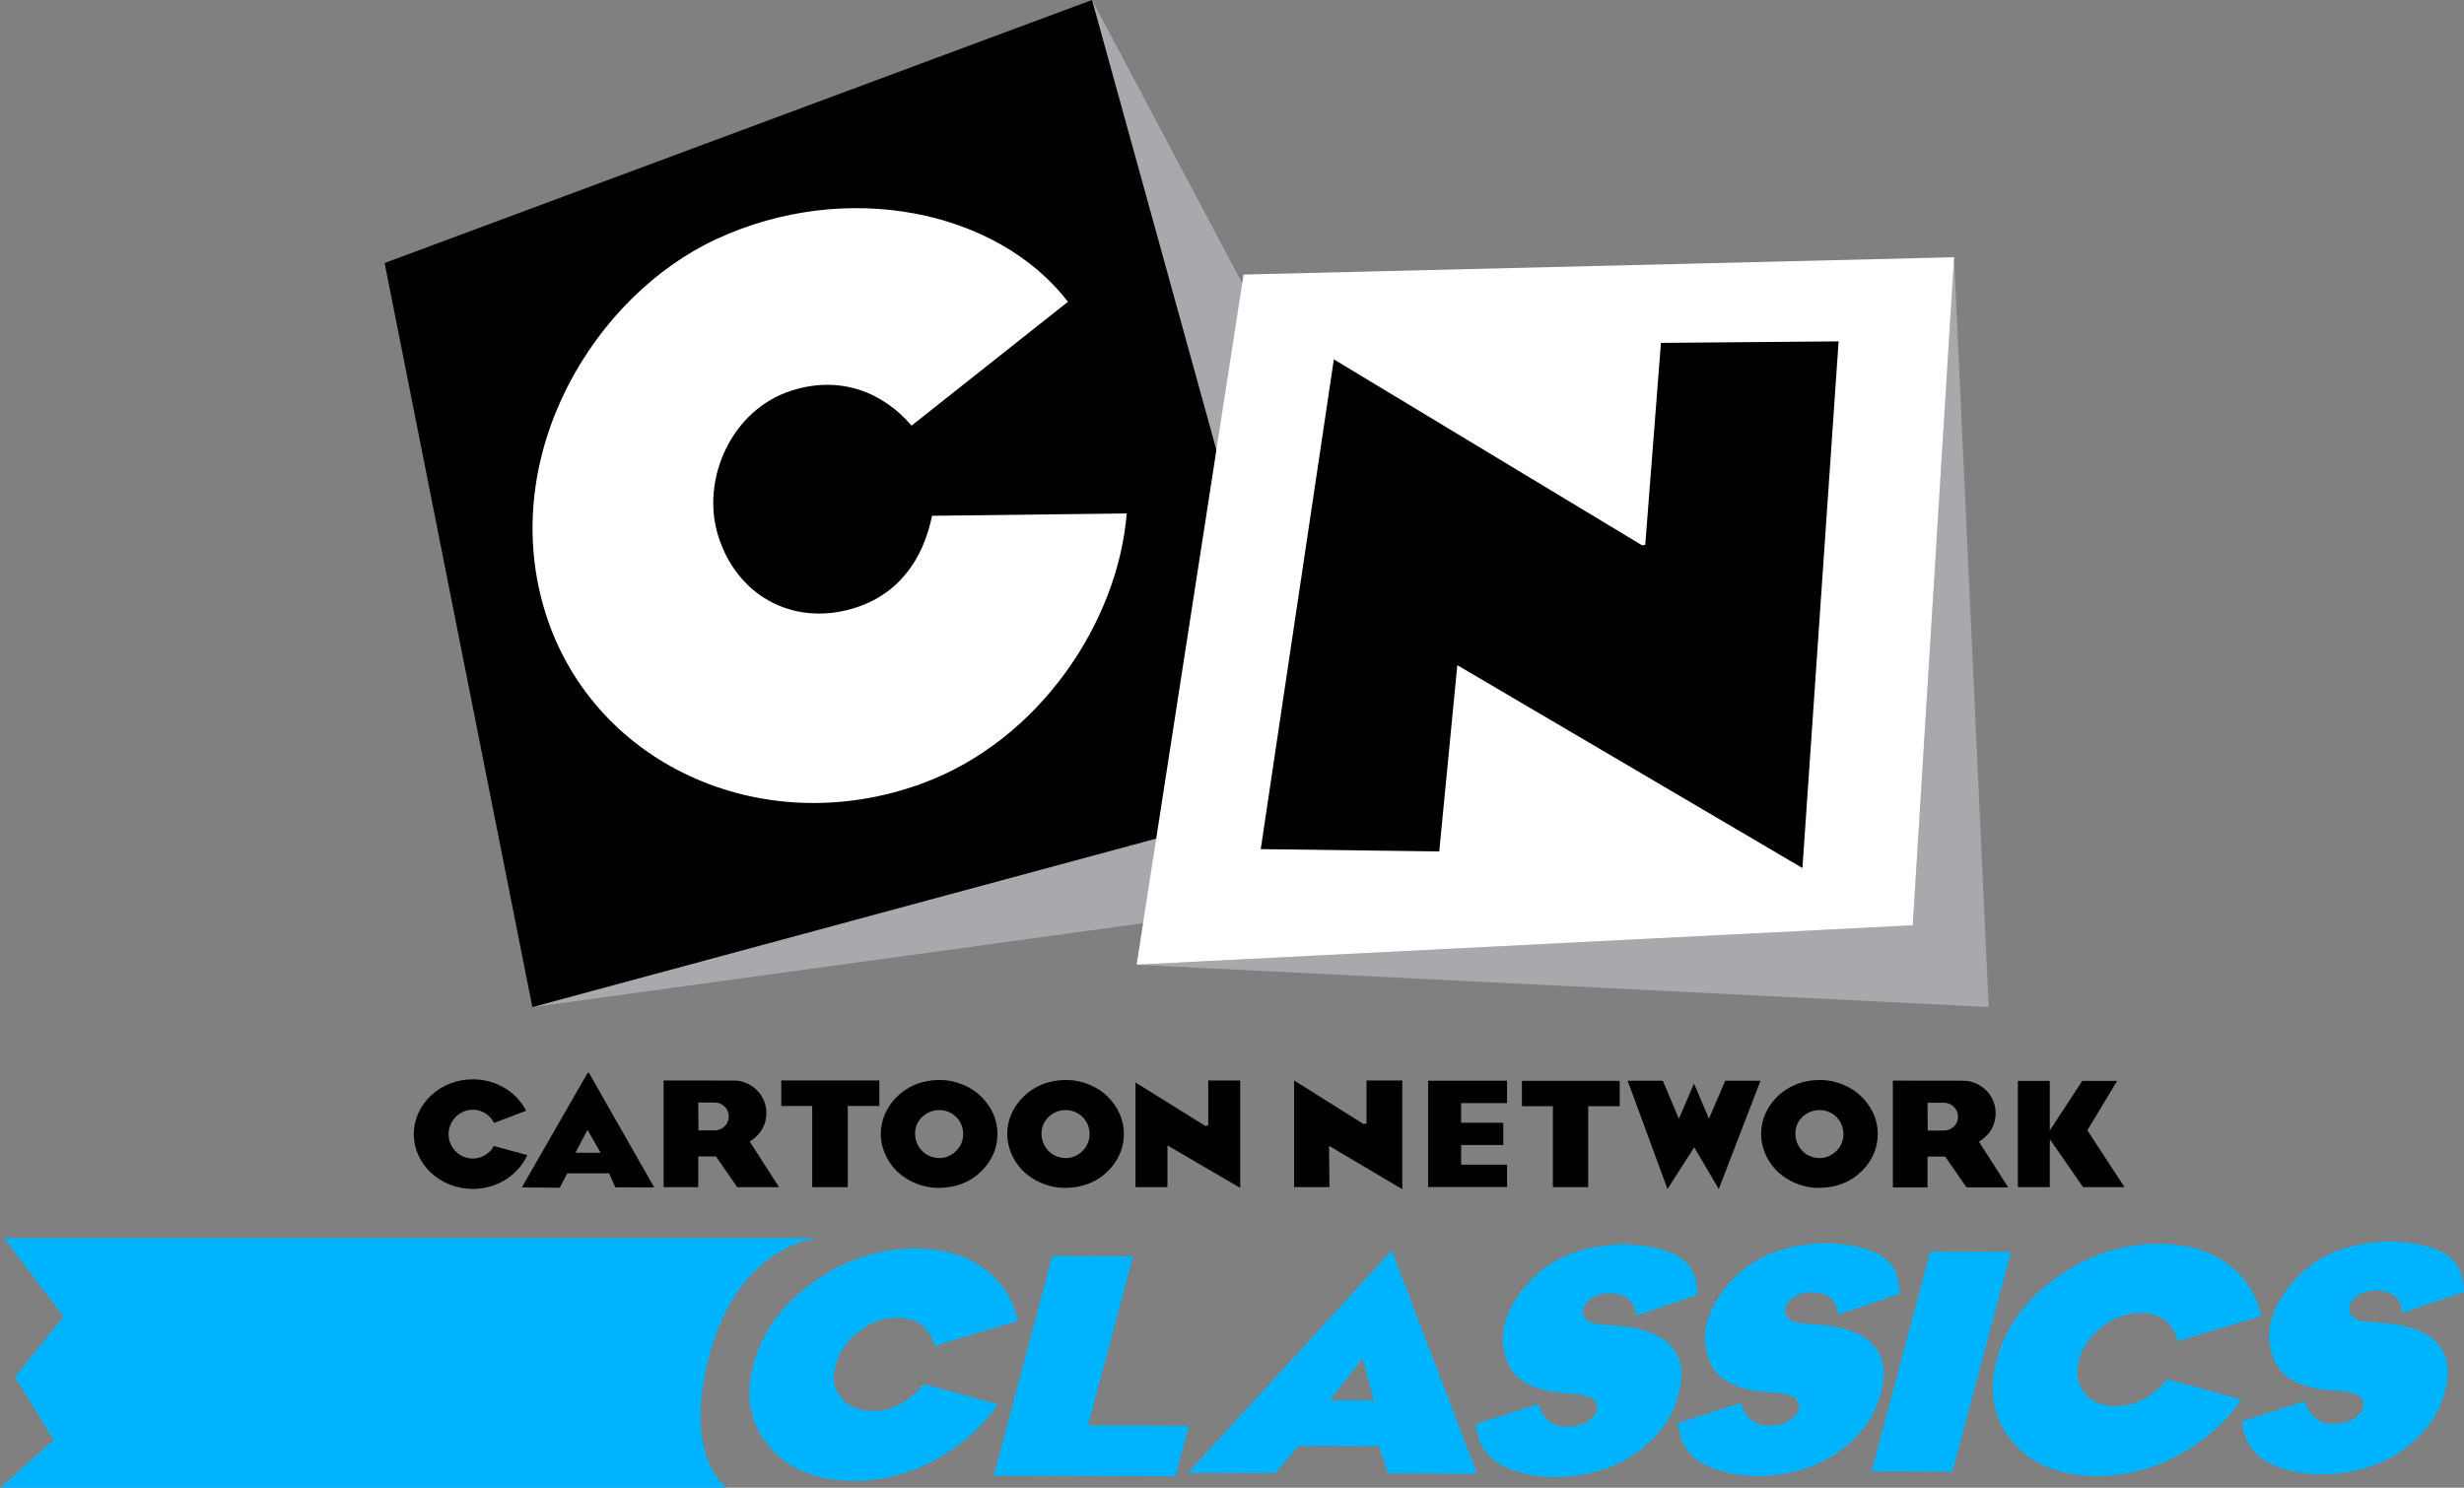 <svg version="1.1" xmlns="http://www.w3.org/2000/svg" xmlns:xlink="http://www.w3.org/1999/xlink" width="407.87" height="246.314" viewBox="0,0,407.87,246.314"><rect x="0" y="0" width="407.87" height="246.314" fill="#808080" stroke="none"/><g transform="translate(-27.833,-44.686)"><g data-paper-data="{&quot;isPaintingLayer&quot;:true}" fill-rule="nonzero" stroke="none" stroke-linecap="butt" stroke-linejoin="miter" stroke-miterlimit="10" stroke-dasharray="" stroke-dashoffset="0" style="mix-blend-mode: normal"><path d="M208.601,44.686l76.09,143.559l-168.728,23.164l129.072,-34.876l-36.435,-131.847" fill="#a7a9ac" stroke-width="1"/><path d="M182.114,130.076l32.222,-0.381c-1.401,17.865 -14.403,37.641 -34.013,44.76c-26.709,9.689 -54.987,-3.573 -62.457,-29.141c-7.461,-25.512 8.325,-51.711 28.621,-61.075c21.364,-9.865 46.319,-4.863 58.133,10.403l-25.892,20.51c-4.789,-5.605 -11.935,-8.371 -19.944,-5.772c-9.865,3.174 -14.886,14.589 -12.139,23.786c3.016,10.051 12.269,15.183 22.227,12.306c7.805,-2.255 11.805,-8.325 13.243,-15.396" fill="#ffffff" stroke-width="1"/><path d="M351.287,87.256l5.735,124.154l-141.053,-7.007l128.488,-6.524l6.83,-110.623" fill="#a7a9ac" stroke-width="1"/><path d="M245.026,176.543l-129.072,34.876l-24.454,-123.189l117.091,-43.544l36.435,131.857" fill="#000000" stroke-width="1"/><path d="M344.457,197.879l-128.469,6.515l17.698,-114.252l117.611,-2.868l-6.84,110.604" fill="#ffffff" stroke-width="1"/><path d="M182.114,130.076l32.222,-0.381c-1.401,17.865 -14.403,37.641 -34.013,44.76c-26.709,9.689 -54.987,-3.573 -62.457,-29.141c-7.461,-25.512 8.325,-51.711 28.621,-61.075c21.364,-9.865 46.319,-4.863 58.133,10.403l-25.892,20.51c-4.789,-5.605 -11.935,-8.371 -19.944,-5.772c-9.865,3.174 -14.886,14.589 -12.139,23.786c3.016,10.051 12.269,15.183 22.227,12.306c7.805,-2.255 11.805,-8.325 13.243,-15.396" fill="#ffffff" stroke-width="1"/><path d="M332.179,101.206l-5.986,87.19l-57.13,-33.586l-2.988,30.839l-29.549,-0.381l12.102,-81.083l51.015,30.783l0.529,-0.067l2.599,-33.447l29.41,-0.25" fill="#000000" stroke-width="1"/><path d="M378.284,223.641c-0.529,0.882 -4.928,8.176 -4.928,8.176c0,0 5.559,8.51 6.144,9.41h-6.858c-0.186,-0.269 -5.475,-7.907 -5.475,-7.907l-0.03,1.058v6.849h-5.281v-17.586h5.281v8.222c0,0 5.197,-7.926 5.373,-8.222h5.772" fill="#000000" stroke-width="1"/><path d="M259.959,223.567v18.004c-0.909,-0.548 -12.13,-7.183 -12.13,-7.183c0,0 0.074,6.246 0.074,6.84h-5.856v-17.661c0.909,0.575 11.508,7.229 11.508,7.229l0.483,-0.12v-7.109h5.921" fill="#000000" stroke-width="1"/><path d="M270.019,223.613h7.276v3.703h-7.601v3.257h6.979v3.675h-6.979v3.257h7.601v3.703h-13.067v-17.596h5.791" fill="#000000" stroke-width="1"/><path d="M295.948,223.632v4.195h-5.216v13.401h-5.847v-13.401h-5.123v-4.195h16.185" fill="#000000" stroke-width="1"/><path d="M303.085,223.613c0.167,0.371 2.654,6.292 2.654,6.292c0,0 2.042,-4.724 2.506,-5.819c0.473,1.095 2.478,5.819 2.478,5.819c0,0 2.534,-5.921 2.691,-6.292h5.837c-0.325,0.835 -6.459,16.76 -6.905,17.921c-0.575,-0.984 -4.065,-6.905 -4.065,-6.905c0,0 -3.824,5.967 -4.427,6.914c-0.417,-1.132 -6.301,-17.104 -6.589,-17.93h5.819" fill="#000000" stroke-width="1"/><path d="M335.984,226.258c1.735,1.735 2.682,3.861 2.682,6.162c0,2.422 -0.993,4.529 -2.701,6.19c-1.643,1.652 -4.009,2.738 -7.174,2.738c-2.738,0 -5.587,-1.346 -7.229,-3.23c-1.476,-1.661 -2.209,-3.777 -2.209,-5.652c0,-2.367 0.928,-4.464 2.608,-6.153c1.661,-1.652 4.037,-2.821 7.146,-2.821c2.719,0 5.253,1.141 6.877,2.766M331.817,235.242c0.761,-0.752 1.16,-1.689 1.16,-2.821c0,-1.058 -0.418,-2.06 -1.16,-2.812c-0.659,-0.668 -1.67,-1.141 -2.793,-1.141c-1.234,0 -2.181,0.51 -2.849,1.141c-0.77,0.752 -1.151,1.698 -1.151,2.775c0,1.095 0.427,2.088 1.151,2.849c0.696,0.724 1.754,1.188 2.951,1.188c0.817,0 1.893,-0.38 2.691,-1.179" fill="#000000" stroke-width="1"/><path d="M355.408,233.701l4.844,7.564h-6.895l-3.536,-5.095h-2.923v5.095h-5.735v-17.67l11.721,0.015c2.552,0 5.29,2.162 5.29,5.373c0,2.422 -1.476,3.972 -2.766,4.714M349.19,227.257h-2.292l0.03,4.603h2.756c0.947,0 2.255,-0.761 2.255,-2.311c0,-1.336 -1.142,-2.292 -2.255,-2.292h-0.492" fill="#000000" stroke-width="1"/><path d="M233.129,223.567v17.781c-0.909,-0.529 -12.046,-7.025 -12.046,-7.025v6.905h-5.29v-17.327c0.937,0.585 11.563,7.202 11.563,7.202l0.483,-0.13v-7.406h5.29" fill="#000000" stroke-width="1"/><path d="M173.391,223.567v4.223h-5.225v13.447h-5.884v-13.447h-5.123v-4.223h16.232" fill="#000000" stroke-width="1"/><path d="M96.335,232.458c0,-5.011 4.38,-9.076 9.772,-9.076c3.796,0 7.192,2.023 8.807,5.197c-0.594,0.223 -4.844,1.838 -5.281,2.014c-0.696,-1.318 -2.023,-2.181 -3.527,-2.181c-2.218,0 -4.018,1.828 -4.018,4.046c0,2.227 1.8,4.037 4.018,4.037c1.448,0 2.756,-0.817 3.471,-2.07c0.39,0.093 4.882,1.318 5.54,1.494c-1.513,3.36 -5.067,5.605 -9.011,5.605c-5.392,0 -9.772,-4.065 -9.772,-9.067" fill="#000000" stroke-width="1"/><path d="M190.272,226.258c1.745,1.735 2.673,3.861 2.673,6.162c0,2.422 -0.993,4.529 -2.691,6.19c-1.643,1.652 -4,2.738 -7.165,2.738c-2.738,0 -5.587,-1.346 -7.239,-3.23c-1.466,-1.661 -2.218,-3.777 -2.218,-5.652c0,-2.367 0.947,-4.464 2.617,-6.153c1.652,-1.652 4.037,-2.821 7.146,-2.821c2.719,0 5.253,1.141 6.877,2.766M186.096,235.242c0.761,-0.752 1.179,-1.689 1.179,-2.821c0,-1.058 -0.418,-2.06 -1.169,-2.812c-0.659,-0.668 -1.67,-1.141 -2.793,-1.141c-1.234,0 -2.172,0.51 -2.84,1.141c-0.789,0.752 -1.169,1.698 -1.169,2.775c0,1.095 0.436,2.088 1.169,2.849c0.687,0.724 1.735,1.188 2.942,1.188c0.817,0 1.893,-0.38 2.682,-1.179" fill="#000000" stroke-width="1"/><path d="M211.208,226.258c1.726,1.735 2.663,3.861 2.663,6.162c0,2.422 -0.984,4.529 -2.682,6.19c-1.661,1.652 -4.009,2.738 -7.183,2.738c-2.738,0 -5.578,-1.346 -7.229,-3.23c-1.457,-1.661 -2.218,-3.777 -2.218,-5.652c0,-2.367 0.947,-4.464 2.626,-6.153c1.652,-1.652 4.018,-2.821 7.137,-2.821c2.728,0 5.253,1.141 6.886,2.766M207.023,235.242c0.761,-0.752 1.169,-1.689 1.169,-2.821c0,-1.058 -0.408,-2.06 -1.16,-2.812c-0.659,-0.668 -1.68,-1.141 -2.793,-1.141c-1.234,0 -2.172,0.51 -2.831,1.141c-0.789,0.752 -1.169,1.698 -1.169,2.775c0,1.095 0.427,2.088 1.151,2.849c0.687,0.724 1.754,1.188 2.951,1.188c0.835,0 1.884,-0.38 2.682,-1.179" fill="#000000" stroke-width="1"/><path d="M151.934,233.673l4.854,7.564h-6.923l-3.517,-5.095h-2.933v5.095h-5.735v-17.67l11.74,0.015c2.543,0 5.271,2.162 5.271,5.373c0,2.431 -1.485,3.972 -2.756,4.714M145.726,227.22h-2.311l0.037,4.612h2.738c0.947,0 2.274,-0.761 2.274,-2.311c0,-1.355 -1.16,-2.302 -2.264,-2.302h-0.473" fill="#000000" stroke-width="1"/><path d="M125.387,222.431l10.737,18.839l-6.431,-0.015l-1.039,-2.311h-6.914l-1.253,2.376l-6.274,-0.045l10.821,-18.839l0.045,-0.084c0.037,-0.03 0.083,-0.067 0.12,-0.067c0.065,0 0.11,0.037 0.14,0.074l0.045,0.074zM123.078,235.539h4.176l-2.144,-3.749l-0.015,-0.03h-0.037v0.03l-1.977,3.749" fill="#000000" stroke-width="1"/><path d="M155.141,284.16c-3.146,-3.742 -4.016,-8.249 -2.611,-13.522c1.44,-5.401 4.71,-9.897 9.845,-13.614c5.135,-3.717 10.893,-5.631 16.966,-5.613c6.211,0.018 10.803,1.962 13.949,5.704c1.595,1.897 2.605,3.991 3.026,6.298c-5.326,1.587 -8.569,2.498 -13.799,4.144c-0.169,-0.847 -0.523,-1.636 -1.047,-2.369c-1.107,-1.548 -2.833,-2.325 -5.041,-2.332c-2.346,-0.007 -4.484,0.759 -6.414,2.298c-1.895,1.41 -3.203,3.208 -3.786,5.395c-0.721,2.186 -0.373,3.989 0.768,5.408c1.107,1.548 2.971,2.325 5.317,2.332c2.208,0.006 4.346,-0.759 6.276,-2.298c0.837,-0.667 1.557,-1.383 2.148,-2.148c5.115,1.33 7.543,2 12.267,3.338c-1.721,2.645 -4.044,5.025 -6.949,7.07c-5.135,3.717 -10.893,5.631 -16.966,5.613c-6.073,-0.018 -10.803,-1.962 -13.949,-5.704z" fill="#00b3ff" stroke-width="1"/><path d="M238.952,288.581l-14.491,-0.043l33.757,-36.84l14.133,36.98l-14.767,-0.043l-1.47,-4.509l-13.292,-0.039zM253.409,269.575l-5.394,6.934l7.224,0.021z" fill="#00b3ff" stroke-width="1"/><path d="M360.722,251.955l-9.703,36.395l-13.387,-0.039l9.703,-36.395z" fill="#00b3ff" stroke-width="1"/><path d="M215.414,252.649l-7.474,28.036l16.7,0.049l-2.229,8.359l-30.087,-0.089l9.703,-36.395z" fill="#00b3ff" stroke-width="1"/><path d="M298.673,262.517c-0.245,-2.189 -1.455,-3.351 -3.318,-3.614c-1.864,-0.263 -3.485,0.118 -4.587,1.145c-0.758,0.77 -1.067,1.413 -0.859,2.185c0.208,0.773 0.865,1.418 2.177,1.68l3.382,0.267c5.694,0.403 9.182,2.344 10.361,5.694c0.555,1.546 0.454,3.476 -0.128,5.663c-0.583,2.186 -1.511,4.114 -2.957,5.912c-3.684,4.494 -8.648,7.053 -15.03,7.678c-2.415,0.25 -4.865,0.114 -7.35,-0.408c-3.245,-0.782 -5.662,-2.076 -6.908,-4.139c-0.726,-0.903 -1.039,-2.32 -1.387,-4.123l10.414,-3.316c0.867,2.448 2.318,3.739 4.664,3.746c1.794,0.005 3.311,-0.505 4.276,-1.532c0.758,-0.77 0.963,-1.542 0.617,-2.315c-0.278,-1.03 -1.935,-1.55 -5.075,-1.688c-5.556,-0.402 -8.906,-2.343 -9.878,-5.95c-1.214,-3.736 -0.185,-7.594 3.086,-11.575c3.099,-3.852 7.615,-6.284 13.306,-6.911c2.449,-0.379 4.761,-0.243 7.28,0.15c3.313,0.525 5.627,1.69 6.837,3.366c0.796,1.161 1.212,2.706 1.25,4.637z" fill="#00b3ff" stroke-width="1"/><path d="M332.138,262.34c-0.245,-2.189 -1.455,-3.351 -3.318,-3.614c-1.864,-0.263 -3.485,0.118 -4.587,1.145c-0.758,0.77 -1.067,1.413 -0.859,2.185c0.208,0.773 0.865,1.418 2.177,1.68l3.382,0.267c5.694,0.403 9.182,2.344 10.361,5.694c0.555,1.546 0.454,3.476 -0.128,5.663c-0.583,2.186 -1.511,4.114 -2.957,5.912c-3.684,4.494 -8.648,7.053 -15.03,7.678c-2.415,0.25 -4.865,0.114 -7.35,-0.408c-3.245,-0.782 -5.662,-2.076 -6.908,-4.139c-0.726,-0.903 -1.039,-2.32 -1.387,-4.123l10.414,-3.316c0.867,2.448 2.318,3.739 4.664,3.746c1.794,0.005 3.311,-0.505 4.276,-1.532c0.758,-0.77 0.963,-1.542 0.617,-2.315c-0.278,-1.03 -1.935,-1.55 -5.075,-1.688c-5.556,-0.402 -8.906,-2.343 -9.878,-5.95c-1.214,-3.736 -0.185,-7.594 3.086,-11.575c3.099,-3.852 7.615,-6.284 13.306,-6.911c2.449,-0.379 4.761,-0.243 7.28,0.15c3.313,0.525 5.627,1.69 6.837,3.366c0.796,1.161 1.212,2.706 1.25,4.637z" fill="#00b3ff" stroke-width="1"/><path d="M360.953,283.369c-3.146,-3.742 -4.016,-8.249 -2.611,-13.522c1.44,-5.401 4.71,-9.897 9.845,-13.614c5.135,-3.717 10.893,-5.631 16.966,-5.613c6.211,0.018 10.803,1.962 13.949,5.704c1.595,1.897 2.605,3.991 3.026,6.298c-5.326,1.587 -8.569,2.498 -13.799,4.144c-0.169,-0.847 -0.523,-1.636 -1.047,-2.369c-1.107,-1.548 -2.833,-2.325 -5.041,-2.332c-2.346,-0.007 -4.484,0.759 -6.414,2.298c-1.895,1.41 -3.203,3.208 -3.786,5.395c-0.721,2.186 -0.373,3.989 0.768,5.408c1.107,1.548 2.971,2.325 5.317,2.332c2.208,0.006 4.346,-0.759 6.276,-2.298c0.837,-0.667 1.557,-1.383 2.148,-2.148c5.115,1.33 7.543,2 12.267,3.338c-1.721,2.645 -4.044,5.025 -6.949,7.07c-5.135,3.717 -10.893,5.631 -16.966,5.613c-6.073,-0.018 -10.803,-1.962 -13.949,-5.704z" fill="#00b3ff" stroke-width="1"/><path d="M425.53,262.054c-0.245,-2.189 -1.455,-3.351 -3.318,-3.614c-1.864,-0.263 -3.485,0.118 -4.587,1.145c-0.758,0.77 -1.067,1.413 -0.859,2.185c0.208,0.773 0.865,1.418 2.177,1.68l3.382,0.267c5.694,0.403 9.182,2.344 10.361,5.694c0.555,1.546 0.454,3.476 -0.128,5.663c-0.583,2.186 -1.511,4.114 -2.957,5.912c-3.684,4.494 -8.648,7.053 -15.03,7.678c-2.415,0.25 -4.865,0.114 -7.35,-0.408c-3.245,-0.782 -5.662,-2.076 -6.908,-4.139c-0.726,-0.903 -1.039,-2.32 -1.387,-4.123l10.414,-3.316c0.867,2.448 2.318,3.739 4.664,3.746c1.794,0.005 3.311,-0.505 4.276,-1.532c0.758,-0.77 0.963,-1.542 0.617,-2.315c-0.278,-1.03 -1.935,-1.55 -5.075,-1.688c-5.556,-0.402 -8.906,-2.343 -9.878,-5.95c-1.214,-3.736 -0.185,-7.594 3.086,-11.575c3.099,-3.852 7.615,-6.284 13.306,-6.911c2.449,-0.379 4.761,-0.243 7.28,0.15c3.313,0.525 5.627,1.69 6.837,3.366c0.796,1.161 1.212,2.706 1.25,4.637z" fill="#00b3ff" stroke-width="1"/><path d="M27.833,291l8.889,-7.9l-6.426,-10.432l8.037,-10.02l-9.834,-12.981l134.667,0c0,0 -13.29,1.022 -18.079,20.092c-4.139,16.482 3.079,21.241 3.079,21.241z" fill="#00b3ff" stroke-width="0"/></g></g></svg>